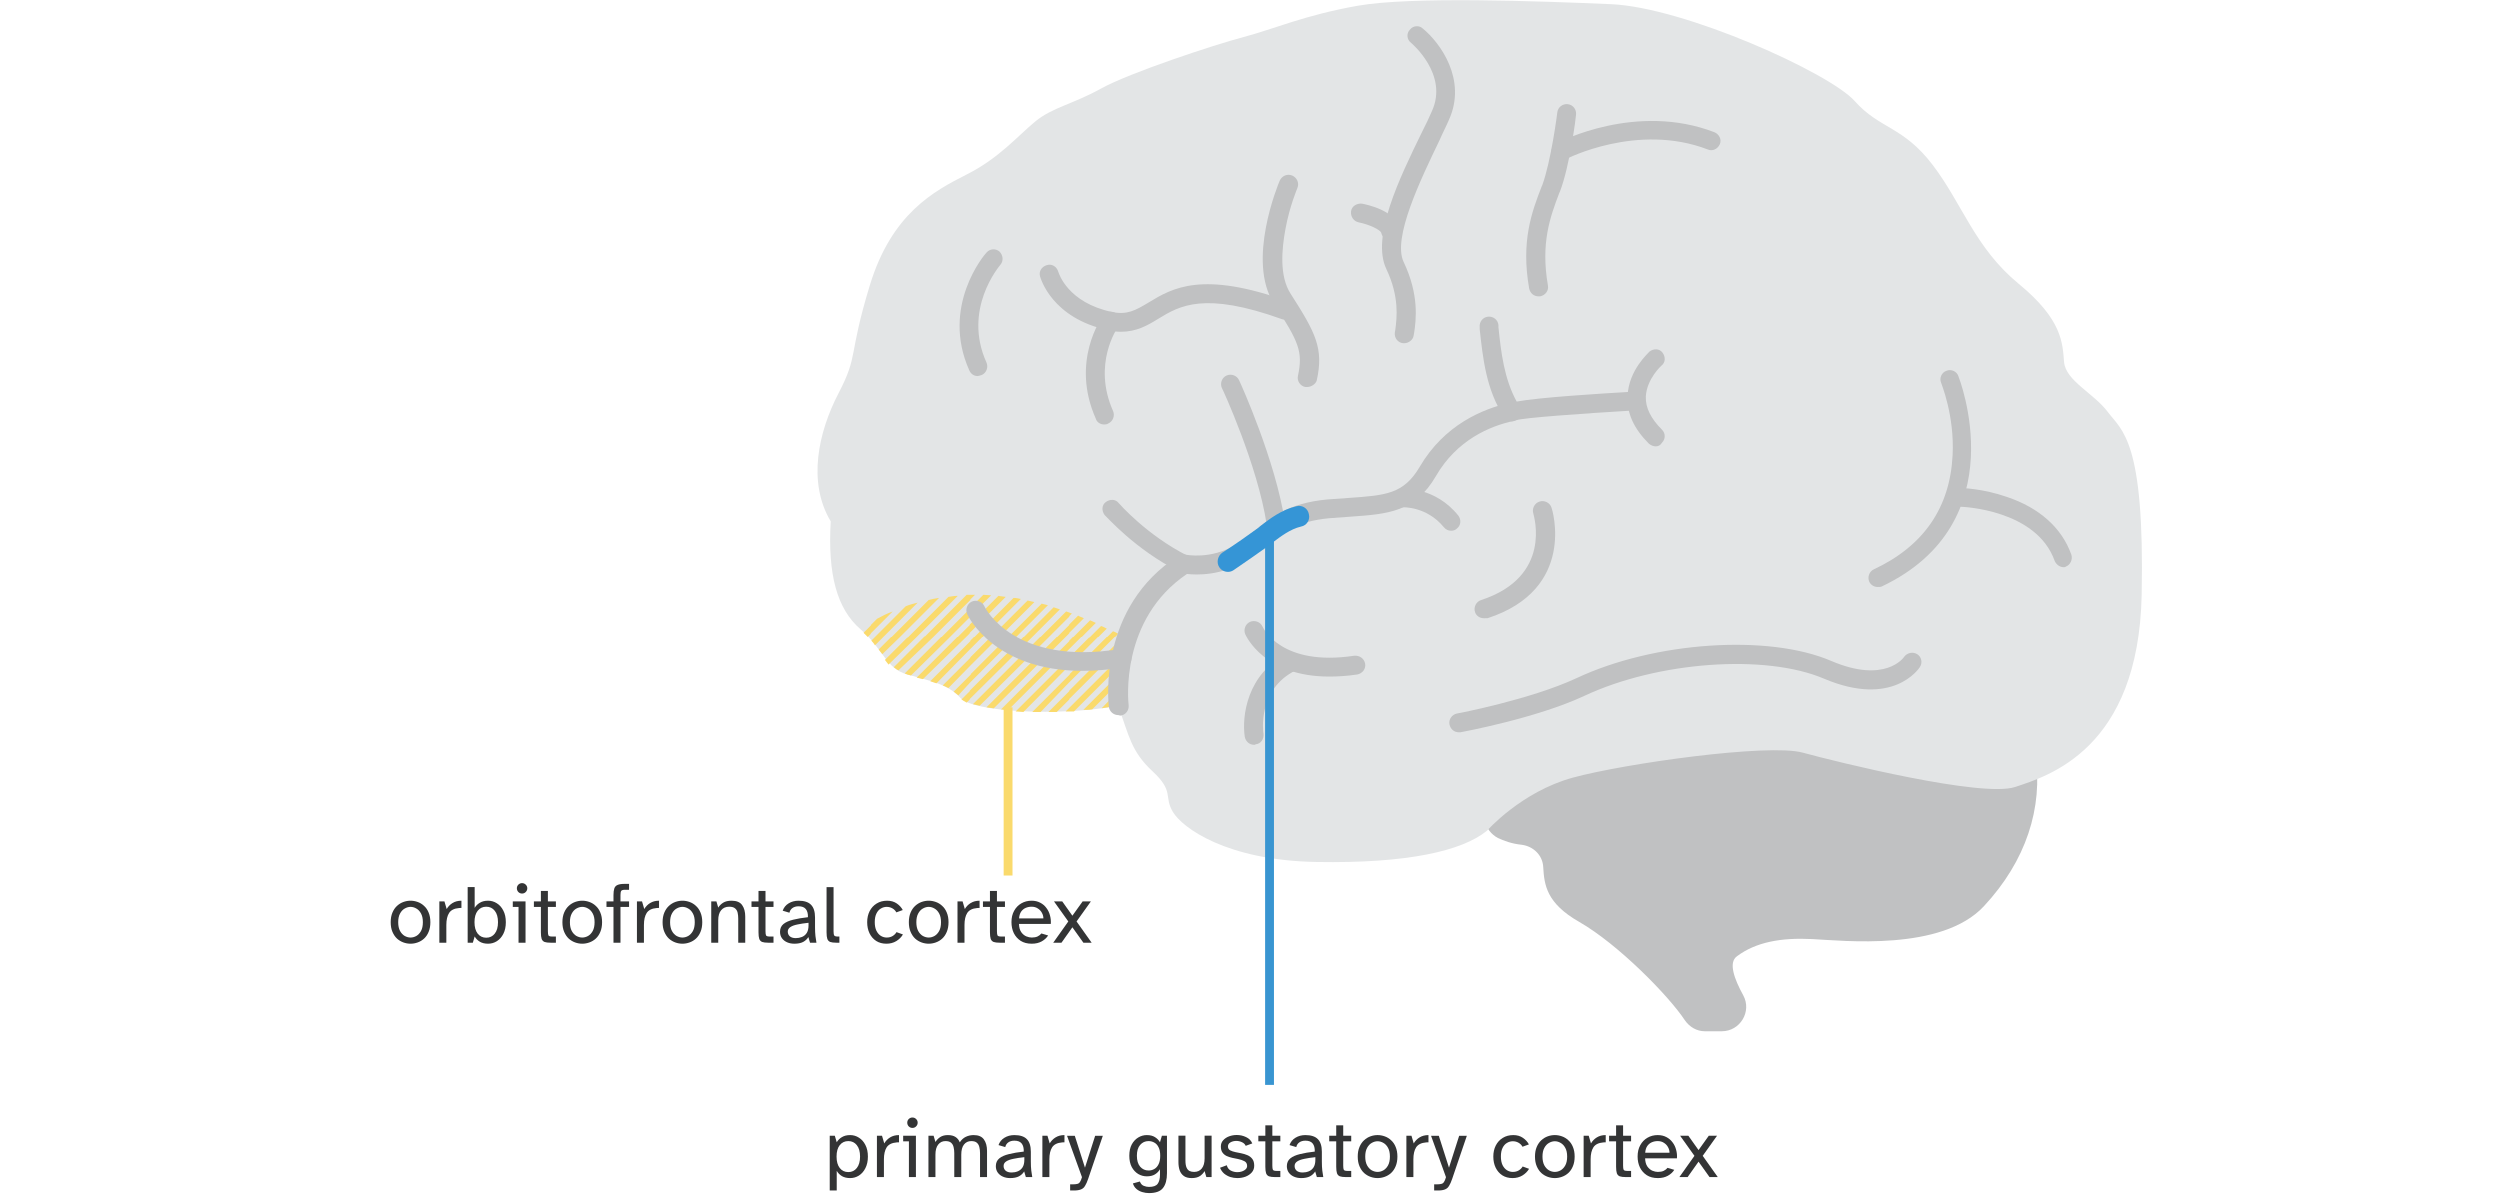 <svg fill="none" height="230" viewBox="0 0 480 230" width="480" xmlns="http://www.w3.org/2000/svg" xmlns:xlink="http://www.w3.org/1999/xlink"><clipPath id="a"><path d="m0 0h480v229.2h-480z"/></clipPath><g clip-path="url(#a)"><path d="m287.6 160.9c1.1.5 2.6 1.1 4.6 1.3 2.2.3 4 2 4.1 4.3.2 3.4.6 6.9 6.9 10.5 7.5 4.3 17.2 14.2 20.3 18.9.9 1.3 2.3 2.1 3.8 2.1h3.3c3.5 0 5.8-3.8 4.1-6.9s-2.9-6.3-1.2-7.5c3.6-2.7 8.4-3.6 14.4-3.3s24.9 2.4 33-6.3 11.4-18.9 9.9-29.1c-1.4-9.5-63.7-7.3-72.3-6.9-.6 0-1.3.2-1.8.5l-29.1 14.3c-1.8.9-2.9 2.9-2.5 4.9.3 1.3 1.2 2.5 2.5 3.2z" fill="#c0c1c2"/><path d="m404.7 79.1c-2.7-3.6-8.1-6-8.4-9.6s-.3-8.1-8.7-15-10.8-15.3-16.5-22.8-10.2-6.9-15-12.3-32.7-18-46.8-18.6c-14.1-.6-38.4-1.5-48.6.3-10.2 1.8-16.2 4.5-21.9 6s-22 6.9-27.4 9.9-9.3 3.6-12.6 6.3-7 7.1-13.2 10.2c-6.3 3.2-14.4 7.5-18.6 21.3s-2.1 13.2-6 20.7-6 17.1-1.5 24.601c-.6 10.2 1.2 16.8 5.7 20.7s4.8 7.5 9 8.7 7.8 1.8 10.2 4.5 18.9 3.6 30.3 1.5v.1c2.1 5.6 2.4 8.6 6.6 12.5s2.1 4.8 3.9 7.8 10.2 9.3 27.6 9.6 27.9-2.1 32.7-6c0 0 6.6-7.5 16.5-10.2s37.5-6.6 44.1-4.8 34.5 8.7 40.8 6.6 23.7-7.2 24.3-36.9c.6-29.701-3.8-31.5-6.5-35.1z" fill="#e3e5e6"/><path d="m317.9 85.7c-.5 0-.9-.2-1.3-.5-2.9-2.9-4.3-5.9-4.1-9.2.2-5 4.1-8.3 4.2-8.5.8-.6 1.9-.6 2.5.2s.6 1.9-.2 2.5c0 0-2.8 2.5-3 5.9-.1 2.2 1 4.3 3.1 6.4.7.7.7 1.8 0 2.5-.3.5-.7.7-1.2.7z" fill="#c0c1c2"/><path d="m290.3 80.9c-.6 0-1.2-.3-1.5-.8-3.5-5.3-4.1-11.5-4.7-16.9v-.4c-.1-1 .6-1.9 1.6-2s1.9.6 2 1.6v.4c.5 4.9 1.1 9.9 3.5 14.3 4.4-.8 15.5-1.5 22.4-1.9 1 0 1.8.7 1.9 1.7s-.7 1.8-1.7 1.9c-10 .6-21.3 1.4-22.8 1.9-.2.1-.4.2-.7.2zm-63 29.101c-.3 0-.5-.1-.8-.2-8.6-4.3-14.1-10.7-14.4-10.9-.6-.8-.6-1.9.2-2.5s1.9-.6 2.5.2c.1.1 5.3 6.101 13.2 10.101.9.4 1.2 1.5.8 2.4-.2.6-.9.9-1.5.9zm17.7-7.8c-.9 0-1.6-.6-1.8-1.5-1.7-11.3-8.5-26.101-8.6-26.201-.4-.9 0-2 .9-2.4s2 0 2.4.9c.3.6 7 15.4 8.8 27.201.2 1-.5 1.9-1.5 2.1 0-.1-.1-.1-.2-.1zm33.6-.3c-.5 0-1-.2-1.4-.7-3.3-4-7.8-3.8-7.8-3.8-1 .1-1.8-.7-1.9-1.7s.7-1.8 1.7-1.9c.3 0 6.4-.3 10.8 5.2.6.8.5 1.901-.3 2.501-.3.3-.7.4-1.1.4zm1.5 38.7c-.9 0-1.6-.6-1.8-1.5-.2-1 .5-1.9 1.4-2.1.1 0 14.2-2.7 23-6.8 14.9-7 36.8-8.5 48.9-3.3 10.3 4.4 13.9-.6 14-.8.6-.8 1.7-1 2.5-.5s1.1 1.6.5 2.5c-.2.3-5.2 7.8-18.4 2.2-11.3-4.8-31.9-3.3-46 3.3-9.2 4.3-23.3 6.9-23.8 7zm4.8-21.9c-.8 0-1.5-.5-1.7-1.2-.3-.9.2-2 1.2-2.3 13.7-4.5 10.1-16.101 10-16.601-.3-.9.2-2 1.2-2.3.9-.3 2 .2 2.3 1.2.1.2 4.9 15.601-12.3 21.201zm-29.7 11.2c-12.4 0-15.9-7.7-16.1-8.1-.4-.9 0-2 .9-2.4s2 0 2.4.9c.2.4 3.7 7.7 17.6 5.6 1-.1 1.9.5 2.1 1.5s-.5 1.9-1.5 2.1c-2 .3-3.8.4-5.4.4z" fill="#c0c1c2"/><path d="m240.8 143c-.9 0-1.6-.6-1.8-1.5-.6-3.9.4-12.2 8.2-16 .9-.4 2-.1 2.4.8s.1 2-.8 2.4c-7.4 3.6-6.3 11.9-6.2 12.2.1 1-.5 1.9-1.5 2-.1.1-.2.1-.3.1zm119.7-30.3c-.7 0-1.3-.4-1.6-1-.4-.9 0-2 .9-2.4 9.6-4.5 14.6-11.9 15.1-21.9.4-7.6-2.2-13.8-2.2-13.9-.4-.9.1-2 1-2.3.9-.4 2 .1 2.3 1 .1.3 11.2 28.1-14.7 40.4-.2.1-.5.1-.8.1zm-90.9-46.8h-.2c-1-.1-1.7-1-1.6-2l.1-.6c.3-2.3.8-6.3-1.7-11.6-3-6.2 2.5-17.5 6.9-26.5.7-1.4 1.3-2.6 1.8-3.8 3.3-7.1-3.9-13.1-4-13.2-.8-.6-.9-1.8-.2-2.5.6-.8 1.8-.9 2.5-.2 3.3 2.7 8.5 9.8 5 17.5-.5 1.2-1.2 2.5-1.8 3.9-3.6 7.5-9.1 18.8-6.9 23.4 3 6.3 2.4 11.1 2 13.7l-.1.5c-.1.7-.9 1.4-1.8 1.4z" fill="#c0c1c2"/><path d="m266.899 46.1c-.8 0-1.499-.5-1.699-1.4-.2-.6-2.301-1.6-4.301-2-1-.2-1.6-1.1-1.5-2.1s1.101-1.6 2.101-1.5c1 .2 6.3 1.3 7.1 4.6.2 1-.301 1.9-1.301 2.2-.1.2-.3.2-.4.2z" fill="#c0c1c2"/><path d="m215.6 122.3-10.3 10.3v.1l-4 4h1.6l2.4-2.4v-.1l10-10c.2-.7.3-1.3.3-1.9zm-10.3 13.6-.7.7h1.6l8.7-8.7c.1-.6.1-1.2.2-1.8zm4.4.3 5.1-5.1c0-.5 0-1.1.1-1.7l-6.9 6.9c.5 0 1.1 0 1.7-.1zm1.8-.2 1.8-.3 1.4-1.4v-1.6zm-13.3-13.7 5.3-5.3c-.4-.1-.8-.3-1.2-.4l-5.7 5.7h-.1l-10.3 10.3v.1l-1.6 1.6c.3.2.6.4 1 .6l.6-.6v-.1zm3.2 0 3.9-3.9v-.1l.5-.5c-.2-.1-.4-.1-.5-.2-.2-.1-.4-.1-.6-.2l-4.9 4.9h-.1l-12.9 12.9c.4.1.8.2 1.3.3zm3.2 0 .7-.7v-.1l2.8-2.8c-.4-.2-.8-.3-1.1-.5l-1.7 1.7v.1l-2.3 2.3h-.1l-13.5 13.5c.4.1.9.1 1.4.2zm.7 2.3 2.3-2.3h.1l2.7-2.7c-.4-.2-.7-.3-1.1-.5l-3.2 3.2h-.1l-.7.7v.1l-13.1 13.1c.5.1.9.1 1.4.1zm0 3.2 5.5-5.5h.1l1.6-1.6c-.4-.2-.7-.4-1.1-.5l-2.2 2.2h-.1l-3.9 3.9v.1l-10.2 10.2c.5 0 1 .1 1.5.1zm0 3.2 8.7-8.7h.1l.6-.6c-.3-.2-.7-.4-1-.5l-1.1 1.1h-.1l-7.1 7.1v.1l-7.2 7.2h1.6zm-36.9-12.2-1.2 1.2v.1l-1.4 1.4.8.8.6-.6v-.1l4.2-4.2c-1.1.4-2.1.9-3 1.4zm1.2 3.5 6.6-6.6c-.8.2-1.6.4-2.3.7l-5.9 5.9-.7.7c.3.3.5.6.7.9zm3.2 0 7.5-7.5c-.7.1-1.3.2-2 .4l-7.1 7.1h-.1l-2.4 2.4c.2.3.5.6.7.9zm3.2 0 7.9-7.9c-.6 0-1.2.1-1.8.2l-7.8 7.8h-.1l-4.3 4.3c.2.3.5.6.7.9zm3.2 0 7.1-7.1v-.1l.9-.9h-1.6l-8 8h-.1l-5.9 5.9c.3.2.6.5.9.6zm3.2 0 3.9-3.9v-.1l4-4c-.5 0-1-.1-1.5-.1l-2.5 2.5v.1l-5.5 5.5h-.1l-7 7c.2.1.3.1.5.2s.5.1.7.2zm3.1 0 .7-.7v-.1l6.9-6.9c-.5-.1-1-.1-1.4-.2l-5.5 5.5v.1l-2.3 2.3h-.1l-7.8 7.8 1.2.3zm.8 2.3 2.3-2.3h.1l7.3-7.3c-.5-.1-.9-.2-1.4-.2l-7.5 7.5h-.1l-.7.7v.1l-7.7 7.7c.4.1.8.3 1.2.4zm0 3.2 5.5-5.5h.1l6.7-6.7c-.4-.1-.9-.2-1.3-.3l-7 7h-.1l-3.9 3.9v.1l-5.3 5.3c.4.2.7.3 1.1.5zm0 3.2 8.7-8.7h.1l6.1-6.1-1.2-.3-6.4 6.4h-.1l-7.1 7.1v.1l-3.3 3.3c.3.2.6.5.9.7z" fill="#fada6c"/><path d="m295.4 56.9c-.9 0-1.6-.6-1.8-1.5-1.6-9.1.5-14.7 2.4-19.6l.1-.2c1.7-4.6 2.9-13.9 2.9-14 .1-1 1-1.7 2-1.6s1.7 1 1.6 2c0 .4-1.2 9.9-3.1 14.8l-.1.2c-1.8 4.7-3.6 9.7-2.2 17.8.2 1-.5 1.9-1.5 2.1zm-44.4 17.4h-.4c-1-.2-1.6-1.2-1.4-2.1 1-4.7.2-6.5-4.6-13.9-5.3-8.2.8-22.9 1.1-23.6.4-.9 1.4-1.4 2.4-1 .9.4 1.4 1.4 1 2.4 0 0-1.5 3.5-2.3 7.9-.7 3.8-1.2 9 1 12.4 4.8 7.5 6.4 10.5 5 16.7-.2.6-1 1.2-1.8 1.2z" fill="#c0c1c2"/><path d="m215.2 63.7c-.8 0-1.6-.1-2.4-.3-10.9-2.3-13-10-13.1-10.3-.3-1 .3-1.9 1.3-2.2s1.9.3 2.2 1.3c.1.3 1.8 5.9 10.3 7.7 2.9.6 4.5-.3 7-1.8 4.6-2.8 10.3-6.2 26.9-.2.9.3 1.4 1.4 1.1 2.3s-1.4 1.4-2.3 1.1c-15-5.4-19.7-2.6-23.8-.1-2.1 1.3-4.2 2.5-7.2 2.5z" fill="#c0c1c2"/><path d="m212 81.5c-.7 0-1.4-.4-1.6-1.1-4.9-11 1.1-19.4 1.4-19.8.6-.8 1.7-1 2.5-.4s1 1.7.4 2.5c-.2.3-5 7.2-1 16.2.4.9 0 2-.9 2.4-.3.2-.6.2-.8.2zm-24.3-9.3c-.7 0-1.3-.4-1.6-1.1-5.5-12.3 2.9-22.2 3.3-22.6.7-.8 1.8-.8 2.5-.2.7.7.8 1.8.2 2.5-.3.4-7.3 8.6-2.7 18.8.4.9 0 2-.9 2.4-.4.1-.6.2-.8.2zm20.1 56.6c-16.8 0-21.9-10.4-22.1-10.9-.4-.9 0-2 .9-2.4s2 0 2.4.9c.2.5 5.9 11.5 26.1 8.2 1-.2 1.9.5 2.1 1.5s-.5 1.9-1.5 2.1c-3 .4-5.6.6-7.9.6zm91.9-97.9c-.6 0-1.3-.3-1.6-1-.5-.9-.1-2 .8-2.4.6-.3 15.3-7.9 30.3-2.1.9.4 1.4 1.4 1 2.3s-1.4 1.4-2.3 1c-13.5-5.2-27.2 1.8-27.3 1.9-.3.2-.6.3-.9.3zm96.5 78c-.7 0-1.4-.5-1.7-1.2-3.5-9.9-17.8-10.4-18-10.4-1 0-1.8-.9-1.8-1.8 0-1 .8-1.8 1.8-1.8.2 0 4.2.1 8.8 1.7 6.3 2.1 10.6 6 12.4 11.1.3.9-.2 2-1.1 2.3 0 .1-.2.1-.4.1z" fill="#c0c1c2"/><path d="m242.9 102.1h1.7v106.2h-1.7z" fill="#3995d1"/><path d="m192.7 135.8h1.7v32.3h-1.7z" fill="#fada6c"/><path d="m214.7 137.3c-.9 0-1.7-.7-1.8-1.6-.1-.8-2.1-19.2 13.4-29 .4-.3.9-.3 1.4-.2 0 0 4.8 1 9.5-1.9 1.4-.9 2.6-1.9 3.8-2.8 3.1-2.5 6.4-5.2 13.8-5.9 1.5-.1 2.9-.2 4.2-.3 7-.5 10.5-.7 13.6-6 4.7-8 12-11.1 17.4-12.3 1-.2 1.9.4 2.1 1.4s-.4 1.9-1.4 2.1c-4.7 1-11 3.7-15 10.6s-9.2 7.3-16.4 7.8c-1.3.1-2.7.2-4.1.3-6.3.6-8.9 2.7-11.8 5.1-1.3 1-2.6 2.1-4.2 3.1-4.8 2.9-9.5 2.7-11.3 2.5-12.9 8.7-11.3 24.5-11.2 25.2.1 1-.6 1.9-1.6 2-.3-.1-.4-.1-.4-.1z" fill="#c0c1c2"/><path d="m235.8 109.8c-.7 0-1.3-.3-1.7-.9-.6-.9-.3-2.2.6-2.8 0 0 2.4-1.5 6.4-4.4.3-.2.6-.4.9-.7 1.8-1.4 4-3.1 6.9-3.8 1.1-.3 2.2.4 2.4 1.5.3 1.1-.4 2.2-1.5 2.4-2.1.5-3.9 1.9-5.5 3.1-.3.2-.6.5-.9.7-4.2 3-6.5 4.5-6.6 4.6-.3.2-.7.3-1 .3z" fill="#3595d6"/><g fill="#333435"><path d="m78.823 181.192c-.459 0-.912-.08-1.36-.24s-.859-.406-1.232-.736c-.363-.342-.656-.774-.88-1.296-.224-.523-.336-1.142-.336-1.856 0-.715.112-1.334.336-1.856.224-.523.517-.95.88-1.28.373-.342.784-.592 1.232-.752s.901-.24 1.36-.24c.459 0 .912.08 1.36.24.459.16.869.41 1.232.752.373.33.667.757.88 1.28.224.522.336 1.141.336 1.856 0 .714-.112 1.333-.336 1.856-.213.522-.507.954-.88 1.296-.363.33-.773.576-1.232.736-.448.16-.901.24-1.36.24zm0-1.184c.384 0 .757-.102 1.12-.304.363-.214.661-.534.896-.96.235-.438.352-.998.352-1.68 0-.683-.117-1.238-.352-1.664-.235-.438-.533-.758-.896-.96-.363-.214-.736-.32-1.12-.32-.373 0-.747.106-1.12.32-.363.202-.661.522-.896.96-.235.426-.352.981-.352 1.664 0 .682.117 1.242.352 1.68.235.426.533.746.896.96.373.202.747.304 1.12.304z"/><path d="m84.355 181v-7.936h.976l.432 1.472c.277-.48.651-.864 1.12-1.152.48-.299 1.051-.448 1.712-.448v1.392c-.075 0-.155 0-.24 0-.075 0-.149.005-.224.016-.907.074-1.541.389-1.904.944-.352.554-.528 1.322-.528 2.304v3.408z"/><path d="m93.712 181.192c-.619 0-1.141-.123-1.568-.368-.427-.256-.763-.598-1.008-1.024l-.352 1.2h-.992v-10.688h1.344v4c.245-.416.581-.747 1.008-.992.427-.256.949-.384 1.568-.384.608 0 1.168.165 1.68.496.523.32.939.789 1.248 1.408.32.608.48 1.349.48 2.224 0 .874-.16 1.621-.48 2.24-.309.608-.725 1.077-1.248 1.408-.512.32-1.072.48-1.68.48zm-.352-1.152c.683 0 1.227-.262 1.632-.784.416-.523.624-1.254.624-2.192 0-.95-.208-1.68-.624-2.192-.405-.523-.949-.784-1.632-.784-.683 0-1.232.261-1.648.784-.405.512-.608 1.242-.608 2.192 0 .938.203 1.669.608 2.192.416.522.965.784 1.648.784z"/><path d="m100.231 171.56c-.267 0-.502-.096-.704-.288-.192-.203-.288-.443-.288-.72 0-.278.096-.512.288-.704.203-.192.437-.288.704-.288.277 0 .512.096.704.288.202.192.304.426.304.704 0 .277-.102.517-.304.72-.192.192-.427.288-.704.288zm-.672 9.44v-6.864h-1.104v-1.072h2.448v7.936z"/><path d="m105.724 181c-.501 0-.891-.048-1.168-.144-.267-.107-.453-.304-.56-.592-.096-.288-.144-.704-.144-1.248v-4.88h-1.344v-1.072h1.344v-2h1.344v2h1.536v1.072h-1.536v4.656c0 .405.037.677.112.816.085.138.32.208.704.208h.72v1.184z"/><path d="m111.791 181.192c-.458 0-.912-.08-1.36-.24s-.858-.406-1.232-.736c-.362-.342-.656-.774-.88-1.296-.224-.523-.336-1.142-.336-1.856 0-.715.112-1.334.336-1.856.224-.523.518-.95.88-1.28.374-.342.784-.592 1.232-.752s.902-.24 1.36-.24c.459 0 .912.08 1.36.24.459.16.87.41 1.232.752.374.33.667.757.88 1.28.224.522.336 1.141.336 1.856 0 .714-.112 1.333-.336 1.856-.213.522-.506.954-.88 1.296-.362.33-.773.576-1.232.736-.448.16-.901.24-1.36.24zm0-1.184c.384 0 .758-.102 1.12-.304.363-.214.662-.534.896-.96.235-.438.352-.998.352-1.68 0-.683-.117-1.238-.352-1.664-.234-.438-.533-.758-.896-.96-.362-.214-.736-.32-1.12-.32-.373 0-.746.106-1.12.32-.362.202-.661.522-.896.96-.234.426-.352.981-.352 1.664 0 .682.118 1.242.352 1.68.235.426.534.746.896.96.374.202.747.304 1.12.304z"/><path d="m117.788 181v-6.864h-1.344v-1.072h1.344v-1.184c0-.544.053-.976.16-1.296.106-.32.314-.544.624-.672.309-.139.757-.208 1.344-.208h.864v1.136h-.832c-.342 0-.566.069-.672.208-.096.138-.144.41-.144.816v1.2h1.648v1.072h-1.648v6.864z"/><path d="m122.292 181v-7.936h.976l.432 1.472c.278-.48.651-.864 1.12-1.152.48-.299 1.051-.448 1.712-.448v1.392c-.074 0-.154 0-.24 0-.074 0-.149.005-.224.016-.906.074-1.541.389-1.904.944-.352.554-.528 1.322-.528 2.304v3.408z"/><path d="m131.026 181.192c-.459 0-.912-.08-1.36-.24s-.859-.406-1.232-.736c-.363-.342-.656-.774-.88-1.296-.224-.523-.336-1.142-.336-1.856 0-.715.112-1.334.336-1.856.224-.523.517-.95.88-1.28.373-.342.784-.592 1.232-.752s.901-.24 1.36-.24c.458 0 .912.08 1.36.24.458.16.869.41 1.232.752.373.33.666.757.88 1.28.224.522.336 1.141.336 1.856 0 .714-.112 1.333-.336 1.856-.214.522-.507.954-.88 1.296-.363.33-.774.576-1.232.736-.448.16-.902.24-1.36.24zm0-1.184c.384 0 .757-.102 1.12-.304.362-.214.661-.534.896-.96.234-.438.352-.998.352-1.68 0-.683-.118-1.238-.352-1.664-.235-.438-.534-.758-.896-.96-.363-.214-.736-.32-1.12-.32-.374 0-.747.106-1.12.32-.363.202-.662.522-.896.96-.235.426-.352.981-.352 1.664 0 .682.117 1.242.352 1.68.234.426.533.746.896.96.373.202.746.304 1.12.304z"/><path d="m136.558 181v-7.936h.992l.352 1.2c.224-.374.539-.688.944-.944s.944-.384 1.616-.384c.96 0 1.637.282 2.032.848.395.554.592 1.285.592 2.192v5.024h-1.344v-4.624c0-.406-.037-.779-.112-1.12-.075-.352-.24-.635-.496-.848-.245-.214-.624-.32-1.136-.32-.651 0-1.163.224-1.536.672-.373.437-.56 1.082-.56 1.936v4.304z"/><path d="m147.505 181c-.501 0-.891-.048-1.168-.144-.267-.107-.453-.304-.56-.592-.096-.288-.144-.704-.144-1.248v-4.88h-1.344v-1.072h1.344v-2h1.344v2h1.536v1.072h-1.536v4.656c0 .405.037.677.112.816.085.138.32.208.704.208h.72v1.184z"/><path d="m152.501 181.192c-.502 0-.96-.091-1.376-.272-.416-.182-.747-.443-.992-.784-.246-.342-.368-.752-.368-1.232 0-.63.218-1.126.656-1.488.448-.363 1.072-.64 1.872-.832.81-.203 1.754-.363 2.832-.48.021-.672-.112-1.19-.4-1.552-.288-.363-.752-.544-1.392-.544-.48 0-.875.112-1.184.336-.299.213-.491.512-.576.896l-1.296-.384c.213-.608.592-1.078 1.136-1.408.554-.342 1.189-.512 1.904-.512 1.098 0 1.898.261 2.4.784.512.512.768 1.322.768 2.432v1.856c0 .661.026 1.232.08 1.712.053.48.117.906.192 1.28h-1.232l-.32-1.088c-.235.394-.571.709-1.008.944-.438.224-1.003.336-1.696.336zm.288-1.072c.416 0 .81-.075 1.184-.224.373-.15.677-.4.912-.752.234-.363.352-.854.352-1.472v-.496c-.811.085-1.515.192-2.112.32-.598.117-1.062.288-1.392.512-.32.213-.48.501-.48.864 0 .373.133.677.4.912.277.224.656.336 1.136.336z"/><path d="m160.571 181c-.502 0-.891-.048-1.168-.144-.267-.107-.454-.304-.56-.592-.096-.288-.144-.704-.144-1.248v-8.688h1.344v8.464c0 .405.042.677.128.816.085.138.314.208.688.208h.304v1.184z"/><path d="m170.195 181.192c-.757 0-1.413-.176-1.968-.528-.555-.363-.981-.854-1.28-1.472-.299-.619-.448-1.328-.448-2.128 0-.79.155-1.494.464-2.112.32-.63.768-1.12 1.344-1.472.576-.363 1.253-.544 2.032-.544.715 0 1.328.176 1.84.528s.896.773 1.152 1.264l-1.232.448c-.171-.32-.421-.576-.752-.768s-.699-.288-1.104-.288c-.395 0-.768.106-1.12.32-.352.202-.635.522-.848.96-.213.426-.32.976-.32 1.648 0 .661.107 1.216.32 1.664.224.437.507.762.848.976.352.213.725.32 1.12.32.437 0 .816-.096 1.136-.288.331-.203.581-.454.752-.752l1.232.448c-.299.512-.725.938-1.28 1.28-.555.33-1.184.496-1.888.496z"/><path d="m178.307 181.192c-.459 0-.912-.08-1.36-.24s-.859-.406-1.232-.736c-.363-.342-.656-.774-.88-1.296-.224-.523-.336-1.142-.336-1.856 0-.715.112-1.334.336-1.856.224-.523.517-.95.88-1.28.373-.342.784-.592 1.232-.752s.901-.24 1.36-.24.912.08 1.36.24c.459.16.869.41 1.232.752.373.33.667.757.88 1.28.224.522.336 1.141.336 1.856 0 .714-.112 1.333-.336 1.856-.213.522-.507.954-.88 1.296-.363.33-.773.576-1.232.736-.448.16-.901.24-1.36.24zm0-1.184c.384 0 .757-.102 1.12-.304.363-.214.661-.534.896-.96.235-.438.352-.998.352-1.68 0-.683-.117-1.238-.352-1.664-.235-.438-.533-.758-.896-.96-.363-.214-.736-.32-1.12-.32-.373 0-.747.106-1.12.32-.363.202-.661.522-.896.96-.235.426-.352.981-.352 1.664 0 .682.117 1.242.352 1.68.235.426.533.746.896.96.373.202.747.304 1.12.304z"/><path d="m183.839 181v-7.936h.976l.432 1.472c.277-.48.651-.864 1.12-1.152.48-.299 1.051-.448 1.712-.448v1.392c-.075 0-.155 0-.24 0-.075 0-.149.005-.224.016-.907.074-1.541.389-1.904.944-.352.554-.528 1.322-.528 2.304v3.408z"/><path d="m191.943 181c-.502 0-.891-.048-1.168-.144-.267-.107-.454-.304-.56-.592-.096-.288-.144-.704-.144-1.248v-4.88h-1.344v-1.072h1.344v-2h1.344v2h1.536v1.072h-1.536v4.656c0 .405.037.677.112.816.085.138.32.208.704.208h.72v1.184z"/><path d="m198.09 181.192c-.832 0-1.536-.182-2.112-.544-.576-.374-1.019-.87-1.328-1.488-.299-.63-.448-1.334-.448-2.112 0-.843.171-1.568.512-2.176.341-.619.8-1.094 1.376-1.424.587-.342 1.243-.512 1.968-.512.629 0 1.184.128 1.664.384.48.245.875.581 1.184 1.008.32.416.549.89.688 1.424.149.533.203 1.082.16 1.648h-6.112c.021.661.165 1.184.432 1.568.277.384.603.656.976.816.373.149.72.224 1.04.224.448 0 .821-.07 1.12-.208.309-.15.555-.342.736-.576l1.296.384c-.288.458-.699.837-1.232 1.136-.533.298-1.173.448-1.92.448zm-2.432-4.864h4.672c0-.374-.096-.731-.288-1.072-.181-.342-.443-.619-.784-.832-.331-.224-.731-.336-1.2-.336-.395 0-.768.074-1.12.224-.352.149-.645.389-.88.72-.224.33-.357.762-.4 1.296z"/><path d="m202.219 181 2.896-4.08-2.752-3.856h1.584l1.952 2.752 1.968-2.752h1.584l-2.752 3.856 2.896 4.08h-1.584l-2.112-2.96-2.096 2.96z"/><path d="m159.308 228.576v-10.512h.976l.368 1.248c.245-.416.581-.747 1.008-.992.426-.256.949-.384 1.568-.384.608 0 1.168.165 1.68.496.522.32.938.789 1.248 1.408.32.608.48 1.349.48 2.224 0 .864-.16 1.605-.48 2.224-.31.618-.726 1.093-1.248 1.424-.512.32-1.072.48-1.68.48-.619 0-1.142-.123-1.568-.368-.427-.256-.763-.598-1.008-1.024v3.776zm3.568-3.536c.682 0 1.226-.262 1.632-.784.416-.523.624-1.254.624-2.192 0-.95-.208-1.68-.624-2.192-.406-.523-.95-.784-1.632-.784-.683 0-1.232.261-1.648.784-.406.512-.608 1.242-.608 2.192 0 .938.202 1.669.608 2.192.416.522.965.784 1.648.784z"/><path d="m168.37 226v-7.936h.976l.432 1.472c.277-.48.651-.864 1.12-1.152.48-.299 1.051-.448 1.712-.448v1.392c-.075 0-.155 0-.24 0-.075 0-.149.005-.224.016-.907.074-1.541.389-1.904.944-.352.554-.528 1.322-.528 2.304v3.408z"/><path d="m175.184 216.56c-.267 0-.502-.096-.704-.288-.192-.203-.288-.443-.288-.72 0-.278.096-.512.288-.704.202-.192.437-.288.704-.288.277 0 .512.096.704.288.202.192.304.426.304.704 0 .277-.102.517-.304.72-.192.192-.427.288-.704.288zm-.672 9.44v-6.864h-1.104v-1.072h2.448v7.936z"/><path d="m178.261 226v-7.936h.992l.352 1.2c.224-.374.528-.688.912-.944.394-.256.885-.384 1.472-.384.608 0 1.098.122 1.472.368.373.245.645.586.816 1.024.32-.491.704-.843 1.152-1.056.458-.224.965-.336 1.52-.336.917 0 1.573.282 1.968.848.394.554.592 1.285.592 2.192v5.024h-1.344v-4.624c0-.406-.043-.779-.128-1.12-.075-.352-.235-.635-.48-.848-.235-.214-.598-.32-1.088-.32-.576 0-1.04.224-1.392.672-.342.437-.512 1.082-.512 1.936v4.304h-1.344v-4.624c0-.406-.043-.779-.128-1.12-.075-.352-.235-.635-.48-.848-.235-.214-.598-.32-1.088-.32-.576 0-1.04.224-1.392.672-.352.437-.528 1.082-.528 1.936v4.304z"/><path d="m193.938 226.192c-.501 0-.96-.091-1.376-.272-.416-.182-.747-.443-.992-.784-.245-.342-.368-.752-.368-1.232 0-.63.219-1.126.656-1.488.448-.363 1.072-.64 1.872-.832.811-.203 1.755-.363 2.832-.48.021-.672-.112-1.19-.4-1.552-.288-.363-.752-.544-1.392-.544-.48 0-.875.112-1.184.336-.299.213-.491.512-.576.896l-1.296-.384c.213-.608.592-1.078 1.136-1.408.555-.342 1.189-.512 1.904-.512 1.099 0 1.899.261 2.4.784.512.512.768 1.322.768 2.432v1.856c0 .661.027 1.232.08 1.712s.117.906.192 1.28h-1.232l-.32-1.088c-.235.394-.571.709-1.008.944-.437.224-1.003.336-1.696.336zm.288-1.072c.416 0 .811-.075 1.184-.224.373-.15.677-.4.912-.752.235-.363.352-.854.352-1.472v-.496c-.811.085-1.515.192-2.112.32-.597.117-1.061.288-1.392.512-.32.213-.48.501-.48.864 0 .373.133.677.4.912.277.224.656.336 1.136.336z"/><path d="m200.136 226v-7.936h.976l.432 1.472c.277-.48.65-.864 1.12-1.152.48-.299 1.05-.448 1.712-.448v1.392c-.075 0-.155 0-.24 0-.075 0-.15.005-.224.016-.907.074-1.542.389-1.904.944-.352.554-.528 1.322-.528 2.304v3.408z"/><path d="m205.467 228.576v-1.184h.544c.384 0 .677-.032.88-.096.203-.054.363-.182.48-.384.128-.192.251-.491.368-.896l-2.864-7.936h1.488l1.952 6.112 1.952-6.112h1.472l-2.816 8.272c-.192.565-.389 1.008-.592 1.328-.192.33-.453.56-.784.688-.331.138-.795.208-1.392.208z"/><path d="m220.603 229.072c-.427 0-.853-.064-1.28-.192-.416-.118-.789-.315-1.12-.592-.32-.278-.549-.635-.688-1.072l1.344-.368c.149.416.395.693.736.832.341.138.677.208 1.008.208.821 0 1.376-.198 1.664-.592.299-.395.448-.976.448-1.744v-1.056c-.245.416-.571.746-.976.992-.405.245-.923.368-1.552.368-.587 0-1.136-.15-1.648-.448-.512-.31-.928-.758-1.248-1.344-.309-.598-.464-1.318-.464-2.16 0-.854.155-1.574.464-2.16.32-.587.736-1.035 1.248-1.344.512-.31 1.061-.464 1.648-.464.629 0 1.147.128 1.552.384.405.245.731.576.976.992l.368-1.248h.976v7.184c0 1.258-.256 2.208-.768 2.848-.501.65-1.397.976-2.688.976zm-.08-4.336c.405 0 .773-.096 1.104-.288.341-.192.613-.496.816-.912.213-.416.32-.96.32-1.632s-.107-1.216-.32-1.632c-.203-.416-.475-.715-.816-.896-.331-.192-.699-.288-1.104-.288-.651 0-1.189.245-1.616.736-.416.48-.624 1.173-.624 2.08 0 .906.208 1.605.624 2.096.427.49.965.736 1.616.736z"/><path d="m228.804 226.192c-.619 0-1.115-.128-1.488-.384-.373-.267-.645-.63-.816-1.088-.16-.47-.24-1.003-.24-1.6v-5.072h1.344v4.752c0 .586.069 1.04.208 1.36s.331.544.576.672c.256.117.549.176.88.176.629 0 1.12-.219 1.472-.656.363-.448.544-1.094.544-1.936v-4.368h1.344v7.952h-1.008l-.336-1.152c-.224.384-.528.704-.912.96s-.907.384-1.568.384z"/><path d="m237.574 226.192c-.459 0-.912-.07-1.36-.208-.437-.15-.832-.368-1.184-.656-.341-.299-.603-.672-.784-1.12l1.296-.48c.117.469.373.81.768 1.024.405.202.827.304 1.264.304.32 0 .619-.048.896-.144.288-.096.523-.235.704-.416.181-.182.272-.39.272-.624 0-.438-.176-.747-.528-.928-.341-.182-.752-.32-1.232-.416l-1.104-.224c-.384-.086-.741-.203-1.072-.352-.331-.16-.597-.384-.8-.672s-.304-.672-.304-1.152.149-.88.448-1.2c.299-.331.677-.582 1.136-.752.469-.171.96-.256 1.472-.256.629 0 1.221.133 1.776.4.565.256.965.661 1.2 1.216l-1.264.464c-.139-.32-.384-.555-.736-.704-.341-.16-.699-.24-1.072-.24-.405 0-.773.09-1.104.272-.331.181-.496.442-.496.784 0 .341.139.592.416.752.288.149.64.266 1.056.352l1.04.208c.427.085.832.208 1.216.368s.699.4.944.72c.245.309.368.746.368 1.312 0 .501-.155.928-.464 1.28s-.709.624-1.2.816c-.491.181-1.013.272-1.568.272z"/><path d="m244.817 226c-.501 0-.89-.048-1.168-.144-.266-.107-.453-.304-.56-.592-.096-.288-.144-.704-.144-1.248v-4.88h-1.344v-1.072h1.344v-2h1.344v2h1.536v1.072h-1.536v4.656c0 .405.038.677.112.816.086.138.32.208.704.208h.72v1.184z"/><path d="m249.813 226.192c-.501 0-.96-.091-1.376-.272-.416-.182-.747-.443-.992-.784-.245-.342-.368-.752-.368-1.232 0-.63.219-1.126.656-1.488.448-.363 1.072-.64 1.872-.832.811-.203 1.755-.363 2.832-.48.021-.672-.112-1.19-.4-1.552-.288-.363-.752-.544-1.392-.544-.48 0-.875.112-1.184.336-.299.213-.491.512-.576.896l-1.296-.384c.213-.608.592-1.078 1.136-1.408.555-.342 1.189-.512 1.904-.512 1.099 0 1.899.261 2.4.784.512.512.768 1.322.768 2.432v1.856c0 .661.027 1.232.08 1.712s.117.906.192 1.28h-1.232l-.32-1.088c-.235.394-.571.709-1.008.944-.437.224-1.003.336-1.696.336zm.288-1.072c.416 0 .811-.075 1.184-.224.373-.15.677-.4.912-.752.235-.363.352-.854.352-1.472v-.496c-.811.085-1.515.192-2.112.32-.597.117-1.061.288-1.392.512-.32.213-.48.501-.48.864 0 .373.133.677.4.912.277.224.656.336 1.136.336z"/><path d="m258.427 226c-.502 0-.891-.048-1.168-.144-.267-.107-.454-.304-.56-.592-.096-.288-.144-.704-.144-1.248v-4.88h-1.344v-1.072h1.344v-2h1.344v2h1.536v1.072h-1.536v4.656c0 .405.037.677.112.816.085.138.32.208.704.208h.72v1.184z"/><path d="m264.494 226.192c-.458 0-.912-.08-1.36-.24s-.858-.406-1.232-.736c-.362-.342-.656-.774-.88-1.296-.224-.523-.336-1.142-.336-1.856 0-.715.112-1.334.336-1.856.224-.523.518-.95.88-1.28.374-.342.784-.592 1.232-.752s.902-.24 1.36-.24c.459 0 .912.08 1.36.24.459.16.87.41 1.232.752.374.33.667.757.88 1.28.224.522.336 1.141.336 1.856 0 .714-.112 1.333-.336 1.856-.213.522-.506.954-.88 1.296-.362.33-.773.576-1.232.736-.448.16-.901.24-1.36.24zm0-1.184c.384 0 .758-.102 1.12-.304.363-.214.662-.534.896-.96.235-.438.352-.998.352-1.68 0-.683-.117-1.238-.352-1.664-.234-.438-.533-.758-.896-.96-.362-.214-.736-.32-1.12-.32-.373 0-.746.106-1.12.32-.362.202-.661.522-.896.96-.234.426-.352.981-.352 1.664 0 .682.118 1.242.352 1.68.235.426.534.746.896.96.374.202.747.304 1.12.304z"/><path d="m270.026 226v-7.936h.976l.432 1.472c.278-.48.651-.864 1.12-1.152.48-.299 1.051-.448 1.712-.448v1.392c-.074 0-.154 0-.24 0-.074 0-.149.005-.224.016-.906.074-1.541.389-1.904.944-.352.554-.528 1.322-.528 2.304v3.408z"/><path d="m275.358 228.576v-1.184h.544c.384 0 .677-.032.88-.096.202-.054.362-.182.48-.384.128-.192.25-.491.368-.896l-2.864-7.936h1.488l1.952 6.112 1.952-6.112h1.472l-2.816 8.272c-.192.565-.39 1.008-.592 1.328-.192.33-.454.56-.784.688-.331.138-.795.208-1.392.208z"/><path d="m290.413 226.192c-.757 0-1.413-.176-1.968-.528-.554-.363-.981-.854-1.28-1.472-.298-.619-.448-1.328-.448-2.128 0-.79.155-1.494.464-2.112.32-.63.768-1.12 1.344-1.472.576-.363 1.254-.544 2.032-.544.715 0 1.328.176 1.84.528s.896.773 1.152 1.264l-1.231.448c-.171-.32-.422-.576-.753-.768-.33-.192-.698-.288-1.103-.288-.395 0-.769.106-1.121.32-.352.202-.634.522-.848.96-.213.426-.32.976-.32 1.648 0 .661.107 1.216.32 1.664.224.437.507.762.848.976.352.213.726.32 1.121.32.437 0 .816-.096 1.136-.288.33-.203.581-.454.752-.752l1.231.448c-.298.512-.725.938-1.28 1.28-.554.33-1.184.496-1.888.496z"/><path d="m298.525 226.192c-.458 0-.912-.08-1.36-.24s-.858-.406-1.231-.736c-.363-.342-.657-.774-.881-1.296-.224-.523-.336-1.142-.336-1.856 0-.715.112-1.334.336-1.856.224-.523.518-.95.881-1.28.373-.342.783-.592 1.231-.752s.902-.24 1.36-.24c.459 0 .912.08 1.36.24.459.16.87.41 1.232.752.374.33.667.757.88 1.28.224.522.336 1.141.336 1.856 0 .714-.112 1.333-.336 1.856-.213.522-.506.954-.88 1.296-.362.33-.773.576-1.232.736-.448.16-.901.24-1.36.24zm0-1.184c.384 0 .758-.102 1.12-.304.363-.214.662-.534.897-.96.234-.438.351-.998.351-1.68 0-.683-.117-1.238-.351-1.664-.235-.438-.534-.758-.897-.96-.362-.214-.736-.32-1.12-.32-.373 0-.746.106-1.119.32-.363.202-.662.522-.897.96-.234.426-.351.981-.351 1.664 0 .682.117 1.242.351 1.68.235.426.534.746.897.96.373.202.746.304 1.119.304z"/><path d="m304.058 226v-7.936h.976l.432 1.472c.277-.48.65-.864 1.12-1.152.48-.299 1.05-.448 1.712-.448v1.392c-.075 0-.155 0-.24 0-.075 0-.15.005-.224.016-.907.074-1.542.389-1.904.944-.352.554-.528 1.322-.528 2.304v3.408z"/><path d="m312.161 226c-.501 0-.891-.048-1.168-.144-.267-.107-.453-.304-.56-.592-.096-.288-.144-.704-.144-1.248v-4.88h-1.344v-1.072h1.344v-2h1.344v2h1.536v1.072h-1.536v4.656c0 .405.037.677.112.816.085.138.32.208.704.208h.72v1.184z"/><path d="m318.309 226.192c-.832 0-1.536-.182-2.112-.544-.576-.374-1.019-.87-1.328-1.488-.299-.63-.448-1.334-.448-2.112 0-.843.17-1.568.512-2.176.341-.619.8-1.094 1.376-1.424.586-.342 1.242-.512 1.968-.512.629 0 1.184.128 1.664.384.48.245.874.581 1.184 1.008.32.416.549.89.688 1.424.149.533.202 1.082.16 1.648h-6.112c.021.661.165 1.184.432 1.568.277.384.602.656.976.816.373.149.72.224 1.04.224.448 0 .821-.07 1.12-.208.309-.15.554-.342.736-.576l1.296.384c-.288.458-.699.837-1.232 1.136-.534.298-1.174.448-1.92.448zm-2.432-4.864h4.672c0-.374-.096-.731-.288-1.072-.182-.342-.443-.619-.784-.832-.331-.224-.731-.336-1.2-.336-.395 0-.768.074-1.12.224-.352.149-.646.389-.88.72-.224.33-.358.762-.4 1.296z"/><path d="m322.438 226 2.896-4.08-2.752-3.856h1.584l1.952 2.752 1.968-2.752h1.584l-2.752 3.856 2.896 4.08h-1.584l-2.112-2.96-2.096 2.96z"/></g></g></svg>